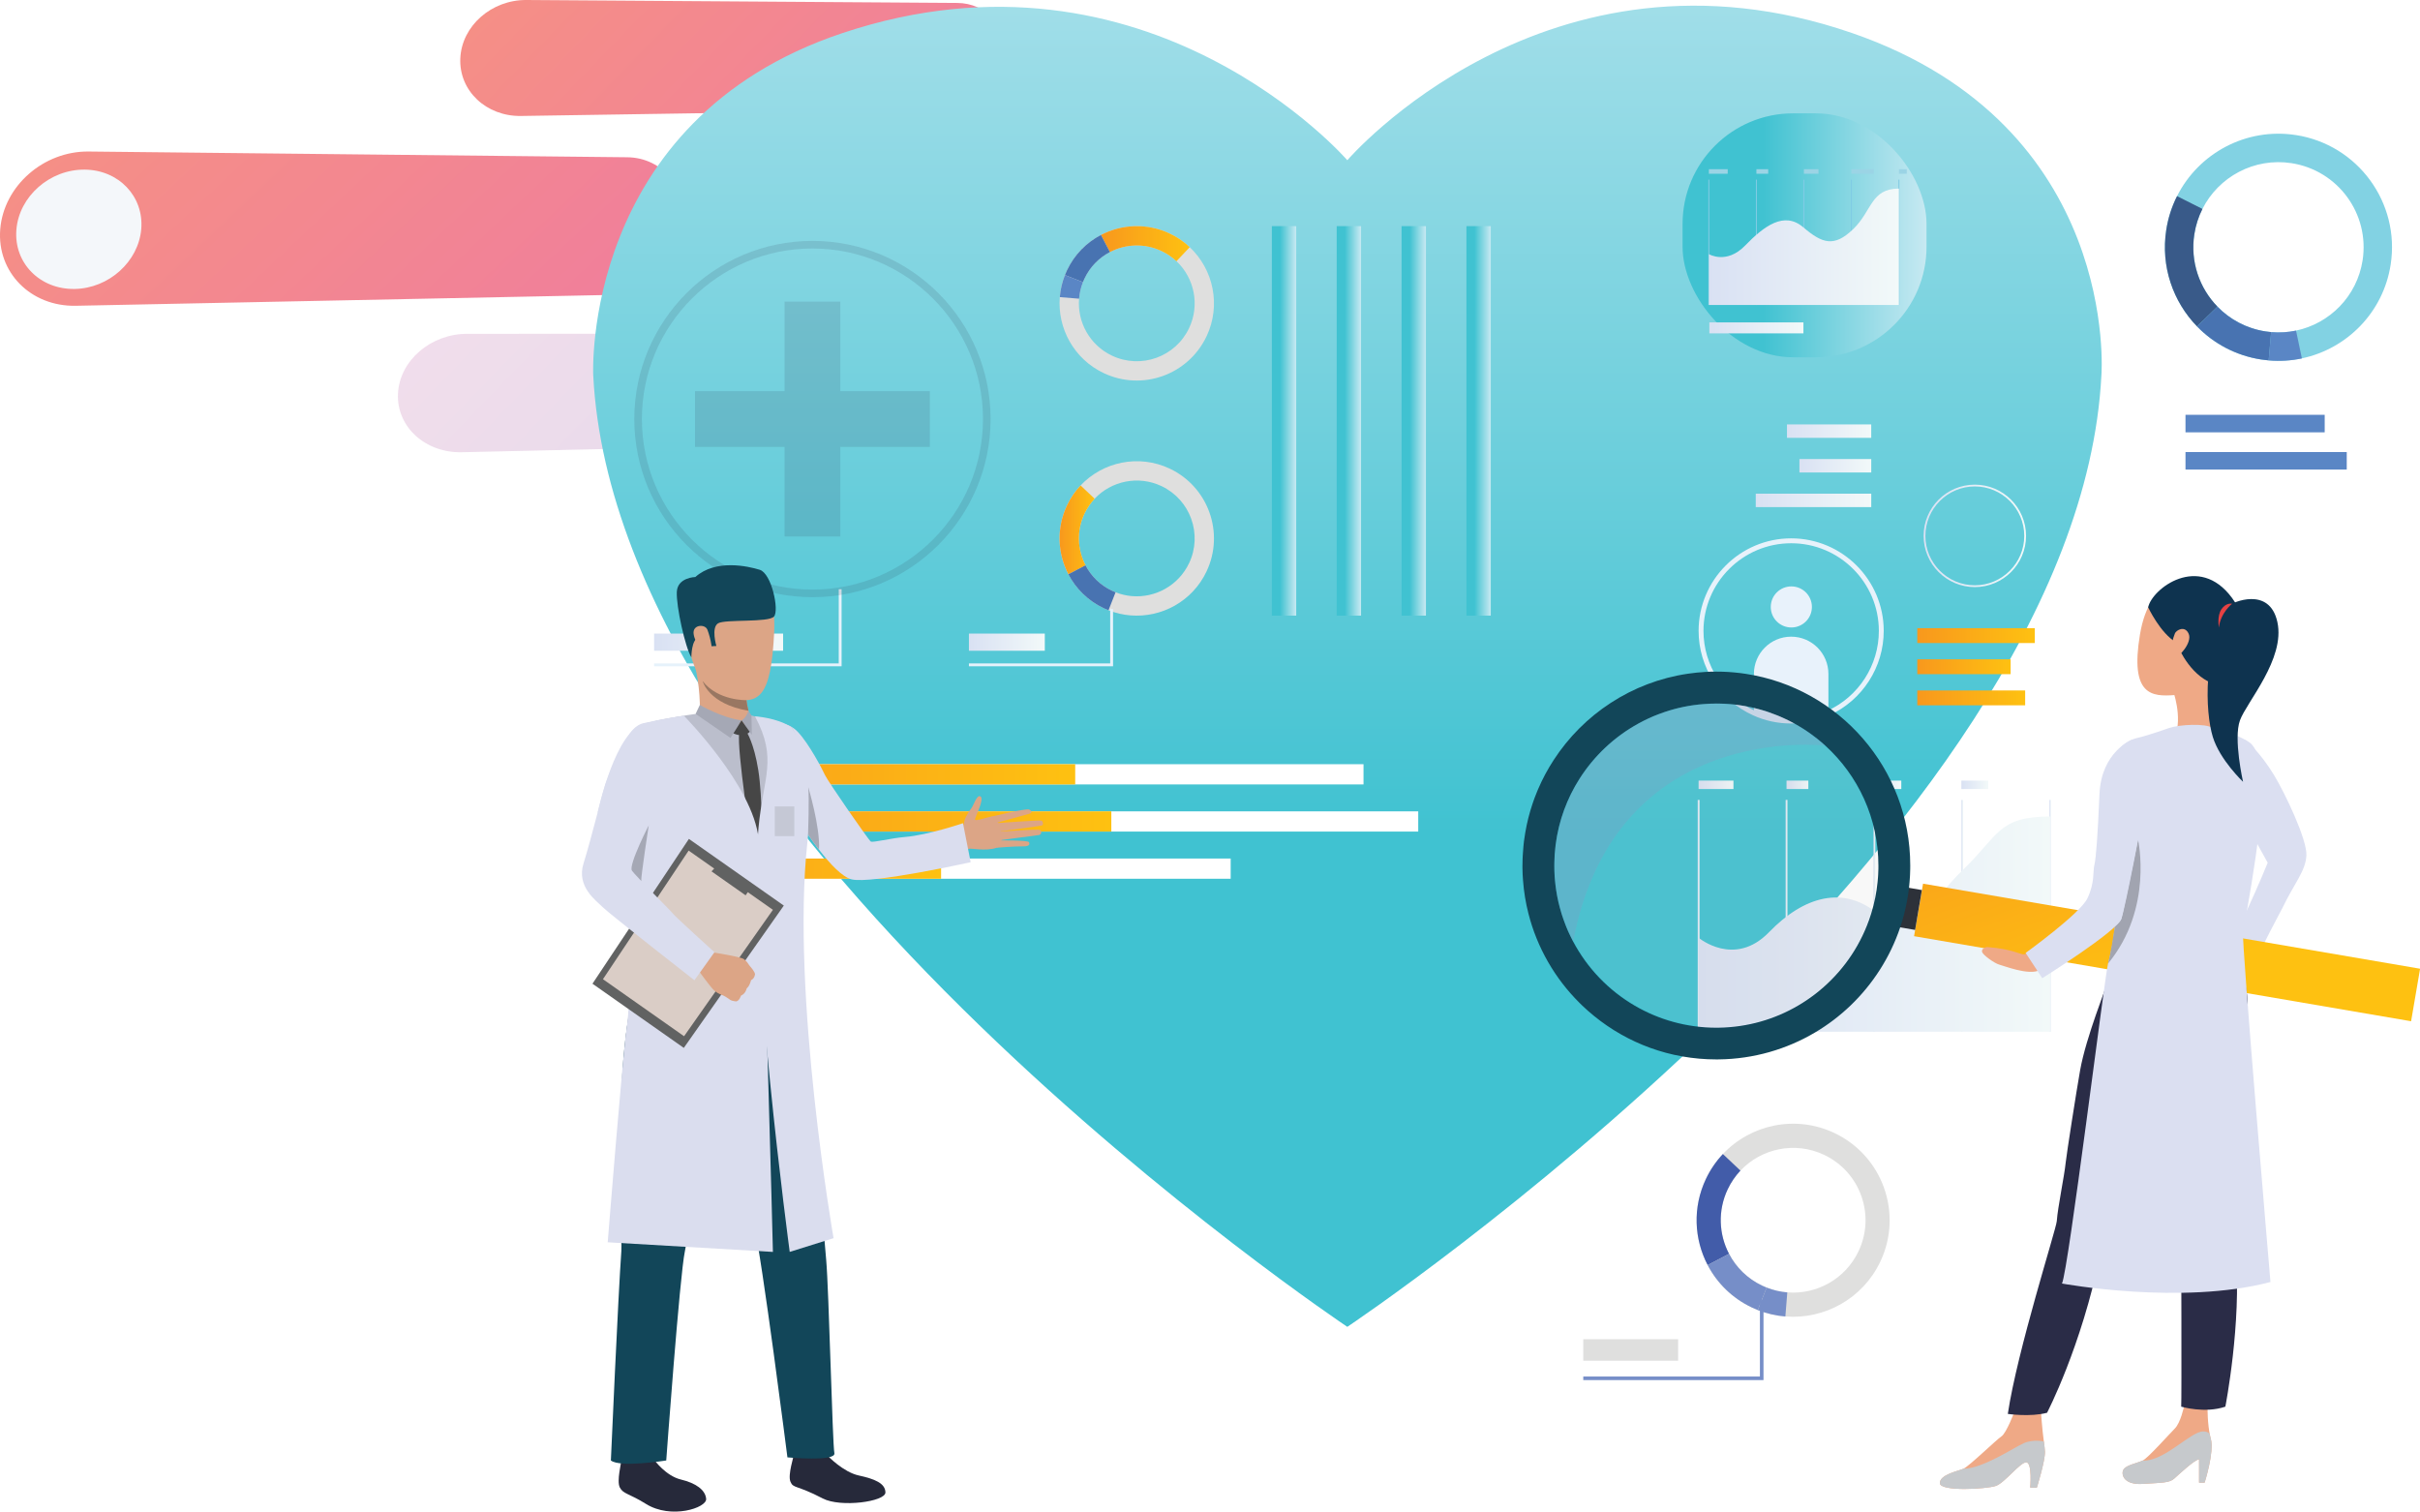 <?xml version="1.0" encoding="UTF-8"?><svg xmlns="http://www.w3.org/2000/svg" xmlns:xlink="http://www.w3.org/1999/xlink" viewBox="0 0 987.46 616.8"><defs><style>.cls-1{fill:#b9b9b9;opacity:.1;}.cls-2{fill:url(#linear-gradient);}.cls-2,.cls-3{opacity:.3;}.cls-4{filter:url(#luminosity-noclip-4);}.cls-5{mask:url(#mask);}.cls-6{filter:url(#luminosity-noclip-2);}.cls-7{fill:#e6f2fb;}.cls-8{fill:#e64243;}.cls-9{fill:#e8f2fb;}.cls-10{fill:#fff;}.cls-11{fill:#efa986;}.cls-12{fill:#80cbe4;}.cls-13{fill:#997762;}.cls-14{fill:#9bd4e5;}.cls-15{fill:#a1a4b0;}.cls-16{fill:#a5a8b5;}.cls-17{fill:#bbbecc;}.cls-18{fill:#dacdc6;}.cls-19{fill:#c6c9cc;}.cls-20{fill:#dca586;}.cls-21{fill:#dbdff1;}.cls-22{fill:#daddee;}.cls-23{fill:#c5c8d5;}.cls-24{fill:#dfdfde;}.cls-25{fill:#124659;}.cls-26{fill:#0e334f;}.cls-27{fill:#425ca9;}.cls-28{fill:#191b2b;}.cls-29{fill:#464646;}.cls-30{fill:#2d3139;}.cls-31,.cls-32{fill:#2a2c47;}.cls-33{fill:#4873b1;}.cls-34{fill:#486c89;}.cls-35{fill:#5a86c5;}.cls-36{fill:#26293a;}.cls-37{fill:#395a89;}.cls-38{fill:#82d2e3;}.cls-39{fill:#616262;}.cls-40{fill:#768ec8;}.cls-41{fill:url(#linear-gradient-5);}.cls-41,.cls-42{mix-blend-mode:multiply;}.cls-43{fill:#f4f7fa;mix-blend-mode:soft-light;}.cls-32,.cls-44{opacity:.13;}.cls-45{fill:url(#linear-gradient-8);}.cls-46{fill:url(#linear-gradient-9);}.cls-47{fill:url(#linear-gradient-3);}.cls-48{fill:url(#linear-gradient-4);}.cls-49{fill:url(#linear-gradient-2);}.cls-50{fill:url(#linear-gradient-6);}.cls-51{fill:url(#linear-gradient-7);}.cls-52{fill:url(#linear-gradient-40);}.cls-53{fill:url(#linear-gradient-14);}.cls-54{fill:url(#linear-gradient-18);}.cls-55{fill:url(#linear-gradient-22);}.cls-56{fill:url(#linear-gradient-20);}.cls-57{fill:url(#linear-gradient-21);}.cls-58{fill:url(#linear-gradient-23);}.cls-59{fill:url(#linear-gradient-15);}.cls-60{fill:url(#linear-gradient-19);}.cls-61{fill:url(#linear-gradient-16);}.cls-62{fill:url(#linear-gradient-17);}.cls-63{fill:url(#linear-gradient-13);}.cls-64{fill:url(#linear-gradient-12);}.cls-65{fill:url(#linear-gradient-10);}.cls-66{fill:url(#linear-gradient-11);}.cls-67{fill:url(#linear-gradient-24);}.cls-68{fill:url(#linear-gradient-26);}.cls-69{fill:url(#linear-gradient-38);}.cls-70{fill:url(#linear-gradient-35);}.cls-71{fill:url(#linear-gradient-37);}.cls-72{fill:url(#linear-gradient-34);}.cls-73{fill:url(#linear-gradient-39);}.cls-74{fill:url(#linear-gradient-36);}.cls-75{fill:url(#linear-gradient-25);}.cls-76{fill:url(#linear-gradient-28);}.cls-77{fill:url(#linear-gradient-29);}.cls-78{fill:url(#linear-gradient-33);}.cls-79{fill:url(#linear-gradient-30);}.cls-80{fill:url(#linear-gradient-32);}.cls-81{fill:url(#linear-gradient-31);}.cls-82{isolation:isolate;}.cls-42{fill:url(#linear-gradient-27);}.cls-83{mask:url(#mask-3);}.cls-84{mask:url(#mask-2);}.cls-85{mask:url(#mask-1);}.cls-3{fill:#869ac2;}</style><linearGradient id="linear-gradient" x1="-.1" y1="161.03" x2="237.51" y2="370.95" gradientTransform="translate(221.99 -63.7) rotate(2.54)" gradientUnits="userSpaceOnUse"><stop offset="0" stop-color="#d191c0"/><stop offset="1" stop-color="#8172b4"/></linearGradient><linearGradient id="linear-gradient-2" x1="16.4" y1="26.42" x2="245.17" y2="228.52" gradientTransform="translate(221.99 -63.7) rotate(2.54)" gradientUnits="userSpaceOnUse"><stop offset="0" stop-color="#f58f86"/><stop offset="1" stop-color="#ed72ac"/></linearGradient><linearGradient id="linear-gradient-3" x1="-287.54" y1="138.57" x2="-10.66" y2="383.18" gradientTransform="translate(366.76 -95.16) rotate(5.17)" xlink:href="#linear-gradient-2"/><linearGradient id="linear-gradient-4" x1="549.8" y1="572.67" x2="549.8" y2="-132.65" gradientUnits="userSpaceOnUse"><stop offset=".33" stop-color="#40c2d1"/><stop offset="1" stop-color="#c7e9f2"/></linearGradient><filter id="luminosity-noclip-2" x="680.99" y="155.71" width="168.62" height="286.17" color-interpolation-filters="sRGB" filterUnits="userSpaceOnUse"><feFlood flood-color="#fff" result="bg"/><feBlend in="SourceGraphic" in2="bg"/></filter><filter id="luminosity-noclip-3" x="11401.1" y="-8347.38" width="-32766" height="32766" color-interpolation-filters="sRGB" filterUnits="userSpaceOnUse"><feFlood flood-color="#fff" result="bg"/><feBlend in="SourceGraphic" in2="bg"/></filter><mask id="mask-1" x="11401.1" y="-8347.38" width="-32766" height="32766" maskUnits="userSpaceOnUse"/><linearGradient id="linear-gradient-5" x1="765.3" y1="434.47" x2="765.3" y2="202.2" gradientUnits="userSpaceOnUse"><stop offset="0" stop-color="#000"/><stop offset=".2" stop-color="#fff"/><stop offset="1" stop-color="#fff"/></linearGradient><mask id="mask" x="680.99" y="155.71" width="168.62" height="286.17" maskUnits="userSpaceOnUse"><g class="cls-6"><g class="cls-85"><path class="cls-41" d="M747,155.71h36.6c36.43,0,66.01,29.58,66.01,66.01v154.14c0,36.43-29.58,66.01-66.01,66.01h-36.6c-36.43,0-66.01-29.58-66.01-66.01V221.72c0-36.43,29.58-66.01,66.01-66.01Z"/></g></g></mask><linearGradient id="linear-gradient-6" x1="765.3" y1="434.47" x2="765.3" y2="202.2" xlink:href="#linear-gradient-4"/><linearGradient id="linear-gradient-7" x1="686.56" y1="96.02" x2="786.1" y2="96.02" xlink:href="#linear-gradient-4"/><linearGradient id="linear-gradient-8" x1="697.29" y1="100.7" x2="774.84" y2="100.7" gradientUnits="userSpaceOnUse"><stop offset="0" stop-color="#d9e1f3"/><stop offset="1" stop-color="#f2f9f9"/></linearGradient><linearGradient id="linear-gradient-9" x1="697.49" y1="133.79" x2="735.87" y2="133.79" xlink:href="#linear-gradient-8"/><linearGradient id="linear-gradient-10" x1="692.73" y1="373.7" x2="693.47" y2="373.7" xlink:href="#linear-gradient-8"/><linearGradient id="linear-gradient-11" x1="728.6" y1="373.7" x2="729.33" y2="373.7" xlink:href="#linear-gradient-8"/><linearGradient id="linear-gradient-12" x1="764.46" y1="373.7" x2="765.2" y2="373.7" xlink:href="#linear-gradient-8"/><linearGradient id="linear-gradient-13" x1="800.32" y1="373.7" x2="801.06" y2="373.7" xlink:href="#linear-gradient-8"/><linearGradient id="linear-gradient-14" x1="836.19" y1="373.7" x2="836.92" y2="373.7" xlink:href="#linear-gradient-8"/><linearGradient id="linear-gradient-15" x1="693.1" y1="377.08" x2="836.55" y2="377.08" xlink:href="#linear-gradient-8"/><linearGradient id="linear-gradient-16" x1="693.1" y1="320.24" x2="707.32" y2="320.24" xlink:href="#linear-gradient-8"/><linearGradient id="linear-gradient-17" x1="728.97" y1="320.24" x2="737.88" y2="320.24" xlink:href="#linear-gradient-8"/><linearGradient id="linear-gradient-18" x1="764.83" y1="320.24" x2="775.81" y2="320.24" xlink:href="#linear-gradient-8"/><linearGradient id="linear-gradient-19" x1="800.32" y1="320.24" x2="811.3" y2="320.24" xlink:href="#linear-gradient-8"/><linearGradient id="linear-gradient-20" x1="782.33" y1="259.35" x2="830.28" y2="259.35" gradientUnits="userSpaceOnUse"><stop offset="0" stop-color="#f8981d"/><stop offset="1" stop-color="#fec111"/></linearGradient><linearGradient id="linear-gradient-21" y1="284.78" x2="826.35" y2="284.78" xlink:href="#linear-gradient-20"/><linearGradient id="linear-gradient-22" y1="272.06" x2="820.42" y2="272.06" xlink:href="#linear-gradient-20"/><linearGradient id="linear-gradient-23" x1="784.92" y1="218.66" x2="826.71" y2="218.66" xlink:href="#linear-gradient-8"/><linearGradient id="linear-gradient-24" x1="729.16" y1="175.92" x2="763.55" y2="175.92" xlink:href="#linear-gradient-8"/><linearGradient id="linear-gradient-25" x1="734.24" y1="190.05" x2="763.55" y2="190.05" xlink:href="#linear-gradient-8"/><linearGradient id="linear-gradient-26" x1="716.42" y1="204.18" x2="763.55" y2="204.18" xlink:href="#linear-gradient-8"/><filter id="luminosity-noclip-4" x="225.86" y="68.51" width="426.92" height="341.37" color-interpolation-filters="sRGB" filterUnits="userSpaceOnUse"><feFlood flood-color="#fff" result="bg"/><feBlend in="SourceGraphic" in2="bg"/></filter><filter id="luminosity-noclip-5" x="11401.1" y="-8347.38" width="-32766" height="32766" color-interpolation-filters="sRGB" filterUnits="userSpaceOnUse"><feFlood flood-color="#fff" result="bg"/><feBlend in="SourceGraphic" in2="bg"/></filter><mask id="mask-3" x="11401.1" y="-8347.38" width="-32766" height="32766" maskUnits="userSpaceOnUse"/><linearGradient id="linear-gradient-27" x1="439.32" y1="419.9" x2="439.32" y2="-58.04" xlink:href="#linear-gradient-5"/><mask id="mask-2" x="225.86" y="68.51" width="426.92" height="341.37" maskUnits="userSpaceOnUse"><g class="cls-4"><g class="cls-83"><path class="cls-42" d="M324.67,68.51h229.3c54.54,0,98.81,44.28,98.81,98.81v143.75c0,54.54-44.28,98.81-98.81,98.81h-229.3c-54.54,0-98.81-44.28-98.81-98.81V167.33c0-54.54,44.28-98.81,98.81-98.81Z"/></g></g></mask><linearGradient id="linear-gradient-28" x1="439.32" y1="419.9" x2="439.32" y2="-58.04" xlink:href="#linear-gradient-8"/><linearGradient id="linear-gradient-29" x1="432.34" y1="216.21" x2="446.65" y2="216.21" xlink:href="#linear-gradient-20"/><linearGradient id="linear-gradient-30" x1="449.23" y1="99.43" x2="485.46" y2="99.43" xlink:href="#linear-gradient-20"/><linearGradient id="linear-gradient-31" x1="518.97" y1="171.74" x2="528.9" y2="171.74" xlink:href="#linear-gradient-4"/><linearGradient id="linear-gradient-32" x1="545.43" y1="171.74" x2="555.37" y2="171.74" xlink:href="#linear-gradient-4"/><linearGradient id="linear-gradient-33" x1="571.9" y1="171.74" x2="581.83" y2="171.74" xlink:href="#linear-gradient-4"/><linearGradient id="linear-gradient-34" x1="598.36" y1="171.74" x2="608.3" y2="171.74" xlink:href="#linear-gradient-4"/><linearGradient id="linear-gradient-35" x1="266.9" y1="262.04" x2="319.54" y2="262.04" xlink:href="#linear-gradient-8"/><linearGradient id="linear-gradient-36" x1="395.36" y1="262.04" x2="426.32" y2="262.04" xlink:href="#linear-gradient-8"/><linearGradient id="linear-gradient-37" x1="255.62" y1="315.95" x2="438.73" y2="315.95" xlink:href="#linear-gradient-20"/><linearGradient id="linear-gradient-38" x1="255.62" y1="335.2" x2="453.47" y2="335.2" xlink:href="#linear-gradient-20"/><linearGradient id="linear-gradient-39" x1="255.62" y1="354.44" x2="384" y2="354.44" xlink:href="#linear-gradient-20"/><linearGradient id="linear-gradient-40" x1="848.1" y1="289.68" x2="888.21" y2="399.6" gradientTransform="translate(-52.9 154.75) rotate(-9.71)" xlink:href="#linear-gradient-20"/></defs><g class="cls-82"><g id="Layer_1"><g><path class="cls-2" d="M374.92,136.16l-184.27,.05c-14.93,0-27.66,10.97-28.26,24.48h0c-.6,13.51,11.17,24.18,26.09,23.84l184.32-4.14c12.35-.28,22.72-10.29,23.3-22.36h0c.58-12.08-8.84-21.88-21.18-21.87Z"/><path class="cls-49" d="M390.6,1.2L214.79,0c-14.21-.1-26.36,10.55-26.96,23.78h0c-.61,13.22,10.56,23.76,24.77,23.54l175.87-2.71c11.81-.18,21.76-9.93,22.34-21.79h0c.59-11.86-8.4-21.54-20.21-21.62Z"/><g><path class="cls-47" d="M255.98,64.17l-219.84-2.34C17.83,61.63,1.55,75.81,.1,93.48H.1c-1.45,17.66,12.49,31.66,30.84,31.29l220.19-4.47c14.35-.29,26.89-12.9,28.22-28.18h0c1.33-15.28-9.04-27.8-23.36-27.95Z"/><path class="cls-43" d="M57.64,93.44c-1.1,13.28-13.19,24.23-27.17,24.47-14.17,.24-24.9-10.6-23.78-24.21,1.12-13.62,13.65-24.59,27.81-24.49,13.96,.1,24.24,10.95,23.14,24.24Z"/></g></g><g><path class="cls-38" d="M936.79,55.11c-20.36-3.15-39.67,7.47-48.46,24.92-2.13,4.23-3.64,8.85-4.41,13.78-2.31,14.94,2.79,29.31,12.56,39.38,6.77,6.98,15.79,11.89,26.14,13.49,1.03,.16,2.06,.28,3.08,.37,4.64,.41,9.2,.11,13.56-.82,18.31-3.86,33.2-18.68,36.23-38.26,3.91-25.29-13.42-48.96-38.71-52.87Zm27.25,51.1c-2.27,14.69-13.43,25.79-27.16,28.69-3.27,.69-6.69,.91-10.17,.61-.77-.07-1.54-.16-2.31-.28-7.76-1.2-14.52-4.88-19.6-10.11-7.33-7.55-11.15-18.33-9.42-29.52,.57-3.7,1.71-7.17,3.3-10.33,6.59-13.09,21.07-21.05,36.34-18.69,18.96,2.93,31.95,20.68,29.02,39.64Z"/><path class="cls-37" d="M904.8,125.11l-8.32,8.08c-9.77-10.07-14.87-24.44-12.56-39.38,.76-4.93,2.28-9.56,4.41-13.78l10.35,5.22c-1.59,3.17-2.73,6.64-3.3,10.33-1.73,11.2,2.09,21.97,9.42,29.52Z"/><path class="cls-33" d="M926.71,135.51l-1,11.55c-1.02-.09-2.05-.21-3.08-.37-10.35-1.6-19.37-6.51-26.14-13.49l8.32-8.08c5.08,5.23,11.84,8.91,19.6,10.11,.77,.12,1.54,.21,2.31,.28Z"/><path class="cls-35" d="M939.27,146.25c-4.37,.92-8.92,1.22-13.56,.82l1-11.55c3.48,.31,6.9,.08,10.17-.61l2.39,11.35Z"/></g><rect class="cls-35" x="891.77" y="169.26" width="56.8" height="7.15"/><rect class="cls-35" x="891.77" y="184.45" width="65.8" height="7.15"/><g><path class="cls-48" d="M755.78,13.5c-124.56-43.01-206.02,51.88-206.02,51.88,0,0-81.03-93.61-206.02-51.88-106.67,35.61-101.68,139.59-101.68,139.59,9.62,189.32,307.7,388.32,307.7,388.32,0,0,298.08-199,307.7-388.32,0,0,7.95-101.74-101.68-139.59Z"/><g class="cls-5"><path class="cls-50" d="M747,155.71h36.6c36.43,0,66.01,29.58,66.01,66.01v154.14c0,36.43-29.58,66.01-66.01,66.01h-36.6c-36.43,0-66.01-29.58-66.01-66.01V221.72c0-36.43,29.58-66.01,66.01-66.01Z"/></g><rect class="cls-51" x="686.56" y="46.25" width="99.54" height="99.54" rx="45.11" ry="45.11"/><g><rect class="cls-12" x="697.09" y="73.3" width=".4" height="51.14"/><rect class="cls-12" x="716.48" y="73.3" width=".4" height="51.14"/><rect class="cls-12" x="735.87" y="73.3" width=".4" height="51.14"/><rect class="cls-12" x="755.25" y="73.3" width=".4" height="51.14"/><rect class="cls-12" x="774.64" y="73.3" width=".4" height="51.14"/></g><path class="cls-45" d="M697.29,103.7s7.19,4.35,14.82-3.53c7.64-7.88,15.87-14.1,23.66-7.46,7.79,6.64,12.58,8.29,20.36,.83,7.79-7.46,7.19-16.59,18.71-16.59v47.49h-77.55v-20.74Z"/><rect class="cls-14" x="697.29" y="69.04" width="7.69" height="1.86"/><rect class="cls-14" x="716.68" y="69.04" width="4.82" height="1.86"/><rect class="cls-14" x="736.07" y="69.04" width="5.94" height="1.86"/><rect class="cls-14" x="755.45" y="69.04" width="9.15" height="1.86"/><rect class="cls-14" x="774.84" y="69.04" width="3.19" height="1.86"/><rect class="cls-46" x="697.49" y="131.55" width="38.38" height="4.48"/><g><rect class="cls-65" x="692.73" y="326.4" width=".74" height="94.6"/><rect class="cls-66" x="728.6" y="326.4" width=".74" height="94.6"/><rect class="cls-64" x="764.46" y="326.4" width=".74" height="94.6"/><rect class="cls-63" x="800.32" y="326.4" width=".74" height="94.6"/><rect class="cls-53" x="836.19" y="326.4" width=".74" height="94.6"/></g><path class="cls-59" d="M693.1,382.64s14.61,12.31,28.74-2.27c14.12-14.58,30.41-19.45,44.82-7.17,14.4,12.27,20-4.57,34.41-18.38,14.4-13.81,14.17-21.66,35.49-21.66v87.83h-143.45v-38.36Z"/><rect class="cls-61" x="693.1" y="318.52" width="14.22" height="3.44"/><rect class="cls-62" x="728.97" y="318.52" width="8.91" height="3.44"/><rect class="cls-54" x="764.83" y="318.52" width="10.98" height="3.44"/><rect class="cls-60" x="800.32" y="318.52" width="10.98" height="3.44"/><rect class="cls-56" x="782.33" y="256.32" width="47.96" height="6.07"/><rect class="cls-57" x="782.33" y="281.74" width="44.02" height="6.06"/><rect class="cls-55" x="782.33" y="269.03" width="38.09" height="6.06"/><path class="cls-9" d="M739.33,247.66c0,4.63-3.75,8.38-8.39,8.38s-8.39-3.75-8.39-8.38,3.75-8.38,8.39-8.38,8.39,3.75,8.39,8.38Z"/><path class="cls-9" d="M746.07,274.99v15.95c-4.63,2.11-9.78,3.28-15.2,3.28s-10.57-1.17-15.2-3.28v-15.95c0-8.39,6.8-15.2,15.2-15.2s15.2,6.81,15.2,15.2Z"/><path class="cls-9" d="M730.87,295.22c-5.45,0-10.7-1.13-15.61-3.37-13.46-6.12-22.16-19.62-22.16-34.41,0-20.83,16.94-37.77,37.77-37.77s37.77,16.95,37.77,37.77c0,14.78-8.7,28.29-22.16,34.41-4.91,2.23-10.16,3.37-15.61,3.37Zm0-73.55c-19.73,0-35.78,16.05-35.78,35.78,0,14,8.24,26.8,20.99,32.59,4.65,2.11,9.63,3.19,14.79,3.19s10.13-1.07,14.79-3.19c12.75-5.8,20.99-18.59,20.99-32.59,0-19.73-16.05-35.78-35.78-35.78Z"/><path class="cls-58" d="M805.81,239.56c-11.52,0-20.9-9.37-20.9-20.9s9.37-20.9,20.9-20.9,20.9,9.37,20.9,20.9-9.37,20.9-20.9,20.9Zm0-41.07c-11.12,0-20.17,9.05-20.17,20.17s9.05,20.17,20.17,20.17,20.17-9.05,20.17-20.17-9.05-20.17-20.17-20.17Z"/><rect class="cls-67" x="729.16" y="173.18" width="34.38" height="5.48"/><rect class="cls-75" x="734.24" y="187.31" width="29.31" height="5.48"/><rect class="cls-68" x="716.42" y="201.44" width="47.13" height="5.48"/><g class="cls-84"><path class="cls-76" d="M324.67,68.51h229.3c54.54,0,98.81,44.28,98.81,98.81v143.75c0,54.54-44.28,98.81-98.81,98.81h-229.3c-54.54,0-98.81-44.28-98.81-98.81V167.33c0-54.54,44.28-98.81,98.81-98.81Z"/></g><g><path class="cls-24" d="M477.32,191.23c-12.66-5.99-27.3-2.81-36.41,6.87-2.21,2.34-4.09,5.06-5.54,8.13-4.39,9.29-3.85,19.64,.57,28.1,3.07,5.86,7.99,10.8,14.43,13.85,.64,.3,1.29,.58,1.94,.84,2.95,1.16,5.98,1.85,9,2.09,12.68,1.02,25.25-5.75,31.01-17.93,7.44-15.73,.72-34.51-15-41.95Zm7.87,38.57c-4.32,9.13-13.74,14.21-23.25,13.45-2.26-.18-4.54-.7-6.74-1.57-.49-.19-.97-.4-1.45-.63-4.83-2.28-8.52-5.99-10.82-10.38-3.32-6.34-3.72-14.1-.43-21.06,1.09-2.3,2.5-4.34,4.15-6.1,6.83-7.25,17.81-9.64,27.3-5.15,11.79,5.58,16.83,19.66,11.25,31.45Z"/><path class="cls-77" d="M442.93,230.66l-6.98,3.66c-4.42-8.45-4.96-18.81-.57-28.1,1.45-3.07,3.33-5.79,5.54-8.13l5.74,5.41c-1.65,1.76-3.06,3.8-4.15,6.1-3.3,6.96-2.89,14.73,.43,21.06Z"/><path class="cls-33" d="M455.2,241.68l-2.89,7.34c-.65-.26-1.3-.54-1.94-.84-6.44-3.05-11.37-7.99-14.43-13.85l6.98-3.66c2.3,4.39,5.99,8.1,10.82,10.38,.48,.23,.97,.44,1.45,.63Z"/></g><g><path class="cls-24" d="M492.32,137.25c5.99-12.66,2.81-27.3-6.87-36.41-2.34-2.21-5.06-4.09-8.13-5.54-9.29-4.39-19.64-3.85-28.1,.57-5.86,3.07-10.81,7.99-13.85,14.43-.3,.64-.58,1.29-.84,1.94-1.16,2.95-1.85,5.97-2.09,9-1.02,12.68,5.75,25.25,17.93,31.01,15.72,7.44,34.5,.72,41.94-15Zm-38.57,7.88c-9.13-4.32-14.21-13.74-13.45-23.25,.18-2.27,.7-4.54,1.57-6.75,.19-.49,.4-.97,.63-1.45,2.28-4.83,5.99-8.52,10.38-10.82,6.34-3.32,14.1-3.73,21.07-.43,2.3,1.09,4.34,2.5,6.1,4.15,7.25,6.83,9.64,17.8,5.15,27.3-5.58,11.79-19.66,16.83-31.45,11.25Z"/><path class="cls-79" d="M452.89,102.86l-3.66-6.98c8.45-4.42,18.81-4.97,28.1-.57,3.07,1.45,5.79,3.33,8.13,5.54l-5.41,5.74c-1.76-1.65-3.8-3.06-6.1-4.15-6.96-3.3-14.73-2.89-21.07,.43Z"/><path class="cls-33" d="M441.88,115.13l-7.34-2.89c.26-.65,.54-1.3,.84-1.94,3.04-6.44,7.99-11.36,13.85-14.43l3.66,6.98c-4.39,2.3-8.1,5.99-10.38,10.82-.23,.48-.44,.97-.63,1.45Z"/><path class="cls-35" d="M432.45,121.24c.24-3.02,.93-6.05,2.09-9l7.34,2.89c-.87,2.21-1.39,4.48-1.57,6.75l-7.86-.64Z"/></g><g><rect class="cls-81" x="518.97" y="92.27" width="9.94" height="158.94"/><rect class="cls-80" x="545.43" y="92.27" width="9.94" height="158.94"/><rect class="cls-78" x="571.9" y="92.27" width="9.94" height="158.94"/><rect class="cls-72" x="598.36" y="92.27" width="9.94" height="158.94"/></g><polygon class="cls-7" points="454.17 271.87 395.36 271.87 395.36 270.7 453 270.7 453 248.48 454.17 248.48 454.17 271.87"/><polygon class="cls-7" points="343.41 271.87 266.9 271.87 266.9 270.7 342.24 270.7 342.24 240.42 343.41 240.42 343.41 271.87"/><rect class="cls-70" x="266.9" y="258.53" width="52.64" height="7.01"/><rect class="cls-74" x="395.36" y="258.53" width="30.96" height="7.01"/><rect class="cls-10" x="255.62" y="311.83" width="300.75" height="8.25"/><rect class="cls-10" x="255.62" y="331.07" width="323.08" height="8.25"/><rect class="cls-10" x="255.62" y="350.32" width="246.55" height="8.25"/><rect class="cls-71" x="255.62" y="311.83" width="183.11" height="8.25"/><rect class="cls-69" x="255.62" y="331.07" width="197.85" height="8.25"/><rect class="cls-73" x="255.62" y="350.32" width="128.38" height="8.25"/><polygon class="cls-32" points="379.42 159.61 342.88 159.61 342.88 123.08 320.13 123.08 320.13 159.61 283.6 159.61 283.6 182.37 320.13 182.37 320.13 218.9 342.88 218.9 342.88 182.37 379.42 182.37 379.42 159.61"/><g class="cls-44"><path class="cls-31" d="M331.51,243.68c-40.08,0-72.69-32.61-72.69-72.69s32.61-72.69,72.69-72.69,72.69,32.61,72.69,72.69-32.61,72.69-72.69,72.69Zm0-142.28c-38.37,0-69.59,31.22-69.59,69.59s31.22,69.59,69.59,69.59,69.59-31.22,69.59-69.59-31.22-69.59-69.59-69.59Z"/></g><g><path class="cls-20" d="M388.28,339.99s4.69-1.47,5.07-4.25c.32-2.36,2.44-5.18,3.09-6.06,.87-1.16,2.22-5.74,3.69-4.65,1.48,1.09-1.85,7.64-2.28,9.16-.42,1.51,5.99-1.37,7.58-.97,1.59,.4,5.76,11.29,1.13,12.76-4.63,1.47-10.55-.02-11.31,.4-.76,.42-3.33,1.2-3.33,1.2l-3.65-7.59Z"/><path class="cls-20" d="M404.28,333.3s14.48-3.55,15.64-2.98c1.16,.57,1.31,1.37-.03,1.76-1.34,.39-13.89,3.84-13.89,3.84,0,0,17.84-1.33,18.9-1.07,.62,.15,.99,1.67,.3,1.95-.7,.27-18.31,2.6-18.31,2.6,0,0,16.66-1.21,17.48-.73,.72,.42,.71,1.9-.52,2.08-1.23,.17-16.63,2.17-16.63,2.17,0,0,12.18-.12,12.63,.7,.28,.5,.66,1.8-2.48,1.73-3.14-.07-10.58,.55-10.58,.55l-2.5-12.6Z"/><path class="cls-22" d="M396.06,351.82s-40.5,8.98-48.56,7c-3.73-.92-8.63-6.06-13.3-12.11-1.54-1.99-3.04-4.08-4.48-6.15,0,0,0,0,0,0-5.72-8.26-10.2-16.18-10.2-16.18,0,0-16.91-19.82-3.34-28.65,0,0,4.93-1.84,9.45,3,4.53,4.85,9.84,14.99,11.02,17.57,1.19,2.58,17.8,26.54,18.66,27.08,.86,.54,8.12-1.37,13.94-1.85,9.49-.79,23.69-5.63,23.69-5.63l3.13,15.92Z"/><path class="cls-36" d="M337.82,594.11s6.26,6.58,12.62,7.96c6.36,1.38,10.81,3.14,10.85,6.91,.05,3.77-18.3,6.26-25.57,2.46-10.86-5.68-11.97-3.97-13.17-6.81-1.21-2.84,1.45-10.43,1.37-11.33-.1-1.11,13.9,.82,13.9,.82Z"/><path class="cls-34" d="M337.11,590.96s.83,3.08,.7,3.15c-.12,.07-14.33,1.66-13.9-.82,.35-2.01,.84-4.19,.84-4.19l12.35,1.86Z"/><path class="cls-36" d="M267.06,595.82s4.61,6.41,10.77,7.89c6.08,1.46,10.01,4.23,10.31,7.9,.3,3.67-14.33,8.47-24.6,2.03-6.75-4.23-9.27-3.99-10.63-6.69-1.36-2.69,.71-10.23,.58-11.1-.17-1.08,13.58-.03,13.58-.03Z"/><path class="cls-34" d="M266.87,592.66s.31,3.1,.19,3.17c-.12,.07-13.66,2.47-13.58,.03,.07-1.94,.86-4.35,.86-4.35l12.53,1.16Z"/><path class="cls-25" d="M322.78,405.91s6.58,47.79,9.26,63.94c3.14,18.89,4.21,34.5,5.08,44.27,1.1,12.3,2.57,75.23,3.34,78.82,.77,3.6-19.16,1.73-19.16,1.73,0,0-10.44-82.04-13.72-95.13-3.06-12.19-11.96-64.86-14.74-61.53-2.79,3.33-11.32,62.99-13.39,72.61-2.07,9.61-7.6,85.32-7.6,85.32,0,0-18.8,3.01-22.59,0,0,0,2.97-67.51,4.28-85.54,.5-6.87-4.35-82.26,7.27-112.66,6.14-16.07,61.97,8.17,61.97,8.17Z"/><path class="cls-17" d="M303.48,291.31s17.41,3.6,19.48,5.43c2.24,1.95,6.2,21.01,6.43,26.33,.23,5.31-2.1,27.5-4.34,35.76-2.24,8.26-1.83,48.95-.41,60.4,0,0-35.05,9.96-69.51,5.47,0,0,5.78-42.81,4.4-54.13-1.77-14.5-6.02-47.92-6.02-47.92,0,0,3.05-23.28,6.12-25.87,3.07-2.6,24.21-5.46,24.21-5.46h19.65Z"/><path class="cls-20" d="M296.28,237.48s20.94-7.75,19.63,20.08c-1.31,27.83-6.22,30.66-19.99,26.77-13.78-3.89-14.93-21.45-16.72-29.9-1.79-8.45,10.24-15.74,17.08-16.95Z"/><path class="cls-20" d="M306.22,295.07s-4.31,2.85-20.65-4.35c0,0,.46-11.2-2.74-21.67-3.2-10.46,21.93,13.95,21.93,13.95-.26,.19-.31,1.23-.16,2.69,.13,1.24,.4,2.77,.81,4.32,.92,3.5,.82,2,.82,5.05Z"/><path class="cls-25" d="M282.11,268.23s-.06-7.43,3.03-8.12c3.09-.68,4.68,3.61,4.68,3.61l2.49-.13s-2.23-7.53,.72-9.26c2.95-1.73,20.58-.21,22.79-2.75,2.21-2.54-.99-17.6-5.81-19.08-4.81-1.48-17.95-4.48-26.29,2.95,0,0-7.26,.14-7.55,6.05-.29,5.91,3.42,22.69,5.93,26.72Z"/><path class="cls-13" d="M305.4,290.02c-16.23-2.73-18.66-11.96-18.69-12.1,6.31,8.14,17.89,7.78,17.89,7.78,.13,1.24,.4,2.77,.81,4.32Z"/><path class="cls-29" d="M304.68,298.73s2.96,4.36,4.74,15.55c1.78,11.19,1.48,30.47,1.48,30.47l-4.11,.5s-6.22-39.32-5.15-46.18l3.04-.35Z"/><path class="cls-20" d="M288.64,256.95c-.93-2.45-6.15-2.14-5.61,1.74,.53,3.89,4.85,9.87,6.59,8.75,1.73-1.12,.3-7.12-.97-10.5Z"/><path class="cls-22" d="M322.96,296.73s10.11,13.07,6.45,47.31c-6.62,61.87,10.72,161.19,10.72,161.19l-17.89,5.6s-17.1-126.97-12.74-173.05c1.98-21,7.87-27.98-1.42-45.48,0,0,8.82,.48,14.88,4.43Z"/><path class="cls-22" d="M279.02,292.02s28.31,28.6,30.53,50.29c2.22,21.68,5.83,168.53,5.83,168.53l-67.41-3.93s6.2-77.52,7.71-87.21c1.51-9.7,4.64-65.38-2.18-91.21-3.67-13.88,.7-31.49,9.07-33.41,8.38-1.92,16.45-3.05,16.45-3.05Z"/><path class="cls-22" d="M269.45,295.72s10.91,3,4.91,23.02c-4.7,15.68-5.33,19.04-5.33,19.04l-25.16-6.28s7.38-34.44,19.42-36.29c0,0,3.83-.55,6.17,.51Z"/><polygon class="cls-39" points="319.83 369.52 279.02 427.59 241.75 401.4 281.1 342.31 319.83 369.52"/><polygon class="cls-18" points="315.38 371.25 279.13 422.83 246.03 399.56 280.99 347.08 315.38 371.25"/><polygon class="cls-39" points="304.24 365.33 306.78 361.71 293.4 352.31 290.33 355.56 304.24 365.33"/><path class="cls-20" d="M300.38,408.62s-1.61-.14-2.28-.54c0,0-1.17-.83-2.04-1.36-.28-.17-.52-.31-.69-.39-.7-.32-2.33-.8-3.79-2.02-1.47-1.22-6.43-8.13-6.43-8.13l2.97-3.74,2.28-3.9s11.56,1.79,13.05,2.77c.14,.1,.29,.2,.41,.3,1.19,.96,1.67,2.16,2.24,2.73,.21,.21,2.12,2.45,1.97,3.32-.21,1.2-.84,1.95-1.61,2.29,0,0-.51,2.34-1.77,3.34,0,0-.4,2.17-2.33,2.97,0,0-.65,2.16-1.98,2.36Z"/><path class="cls-16" d="M285.58,287.63s8.54,5.15,16.99,6.31l-4.5,7.17-14.24-9.81,1.75-3.68Z"/><path class="cls-16" d="M305.4,290.02s-.9,2.95-2.83,3.92l4.22,5.89-.15-7.81-1.24-2Z"/><path class="cls-29" d="M302.57,293.94l3.35,4.66s-2.12,2.68-6.67,.65l3.33-5.31Z"/><path class="cls-16" d="M334.2,346.71h0c-1.54-1.99-3.04-4.08-4.48-6.14,0,0,0,0,0,0,0,0,.54-15.09,.07-19.42,0,0,4.93,16.25,4.41,25.57Z"/><path class="cls-16" d="M264.72,336.71s-3.29,21.4-3.06,22.77c.23,1.37-14.88-4.3,3.06-22.77Z"/><path class="cls-22" d="M270.76,297.07c2.28,.88,3.15,4.94,2.21,16.68-.94,11.74-5.07,17.15-6.61,19.86-1.54,2.72-10.02,19.46-8.5,21.66,1.53,2.2,15.93,16.41,16.76,17.57,.83,1.16,16.91,15.71,16.91,15.71l-8.18,11.44s-34.72-27.12-37.43-29.83c-2.71-2.71-10.81-8.4-7.81-17.85,3.04-9.61,8.52-32.12,9.49-33.88,.97-1.76,8.08-27.21,23.17-21.36Z"/><rect class="cls-23" x="316.15" y="329.05" width="7.95" height="12.13"/></g></g><g><path class="cls-21" d="M914.12,331.82s-14.34-32.48,2.3-29.79c0,0,5.66,4.68,11.47,14.22,4.4,7.22,13.55,26.34,13.22,32.81-.34,6.46-4.94,11.29-9.9,21.67,0,0-10.32,19.27-10.76,21.6l-10.91-5.67s9.25-18.43,15.77-34.63l-11.18-20.2Z"/><rect class="cls-52" x="781.35" y="377.82" width="205.76" height="21.74" transform="translate(78.25 -143.61) rotate(9.71)"/><rect class="cls-30" x="776.04" y="362.51" width="6.83" height="16.5" transform="translate(73.36 -125.68) rotate(9.67)"/><path class="cls-11" d="M831.12,607.02h-2.71s.9-10.22-1.6-10.32c-2.5-.1-8.71,8.31-12.42,9.62-3.71,1.3-22.74,2.4-22.84-1.1-.1-3.5,7.31-4.91,9.61-5.91,2.3-1,13.52-11.92,15.53-13.22,2.01-1.3,5.42-10.36,5.42-10.36l10.62-.47s.6,8.46,1.24,12.94c.24,1.66,.41,3.17,.44,4.2,.1,3.81-3.3,14.63-3.3,14.63Z"/><path class="cls-11" d="M899.57,604.99h-2.26v-9.51c-1.88,.16-8.19,6.13-10.14,7.86-1.95,1.73-4.63,1.65-12.86,2.17-8.23,.52-9-4.4-7.7-6.08,1.3-1.68,5.51-2.41,7.7-3.46,2.19-1.05,10.83-10.79,13.14-13.1,2.3-2.3,3.71-8.91,3.71-8.91l9.62,.84s-.06,6.04,1.03,11.11h0s0,.03,.01,.04c.09,.43,.2,.85,.31,1.27,1.43,5.27-2.55,17.76-2.55,17.76Z"/><path class="cls-31" d="M864.01,389.43s-3.63,8.59-3.96,10.76c-.32,2.17-8.83,22.74-11.29,36.6-1.47,8.3-5.54,34.28-5.87,37.59-.57,5.65-3.23,18.13-3.64,23.91-.23,3.23-16.13,52.78-19.98,78.65,0,0,9.15,1.35,16.01-.46,0,0,13.96-26.74,21.71-64.66,4.67-22.84,8.8-35.02,12.41-44.43,3.62-9.41,24.1-36.05,26.24-39.04,2.14-2.99,15.53-19.54,2.85-37.46-12.68-17.92-34.49-1.46-34.49-1.46Z"/><path class="cls-31" d="M909.8,465.55c-1.16,7.72,.06,17.85,2.48,46.06,2.43,28.21-4.24,62.37-4.24,62.37-8.37,2.87-18.02,0-18.02,0,.22-1.98,0-68.76,0-74.71s-1.71-12.7-2.15-19.53c-.3-4.65-2.47-13.24-4.9-22-.73-2.62-1.48-5.26-2.22-7.82h0c-.41-1.43-.82-2.84-1.21-4.2-3.43-11.9-8.05-57.85-8.05-57.85,0,0,25.58-20.6,38.03-1.21,12.45,19.39,6.06,33.5,5.62,35.92-.44,2.43-4.19,35.26-5.35,42.97Z"/><path class="cls-28" d="M899.19,424.11c-.2,.44-12.94,28.73-16.22,33.63-.73-2.62-1.48-5.26-2.22-7.82h0s18.01-25.19,18.44-25.81Z"/><path class="cls-19" d="M899.57,604.99h-2.26v-9.51c-1.88,.16-8.19,6.13-10.14,7.86-1.95,1.73-4.63,1.65-12.86,2.17-8.23,.52-9-4.4-7.7-6.08,1.3-1.68,5.51-2.41,7.7-3.46,8.8,.47,19.54-11.9,24.7-11.88,2.74,.01,2.71,1.53,2.8,1.82h0s0,.03,.01,.04c.09,.43,.2,.85,.31,1.27,1.43,5.27-2.55,17.76-2.55,17.76Z"/><path class="cls-19" d="M831.12,607.02h-2.71s.9-10.22-1.6-10.32c-2.5-.1-8.71,8.31-12.42,9.62-3.71,1.3-22.74,2.4-22.84-1.1-.1-3.5,7.31-4.91,9.61-5.91,7.85-.02,20.62-8.66,24.58-10.41,3.96-1.75,8.24-.7,8.24-.7,.24,1.66,.41,3.17,.44,4.2,.1,3.81-3.3,14.63-3.3,14.63Z"/><path class="cls-11" d="M886.59,281.55s4.08,10.8,.91,19.14c0,0,14.96-.97,15.53-2.72,.57-1.75-.6-17.92,1.46-22.71,2.06-4.78-17.89,6.28-17.89,6.28Z"/><path class="cls-21" d="M885.15,297.04s-8.84,3.14-12.84,4.02c-4,.87-12.36,4.83-11.68,19.74,.68,14.91,3.17,27.84,4.08,34.24,.91,6.41,.34,22.71-1.13,30.63,0,0,21.2,5.36,46.14,0,0,0-4.42-13.51-4.31-17,.11-3.49,14.74-32.26,15.42-36.8,.68-4.54,3.63-24.58-3.06-29-6.69-4.43-12.13-3.84-14.96-5.82-2.84-1.98-13.52-1.42-17.66,0Z"/><path class="cls-21" d="M926.44,523.11c-36.22,9.61-85.07,.63-85.07,.63,2.63-5.4,17.41-125.39,18.81-130.61h0c.99-3.69,1.71-7.29,2.23-10.75h0c2.94-19.73-.89-34.84-.89-34.84,4.18-34.41,56.24-44.68,60.41-33.77,4.17,10.91-6.06,62.7-6.68,66.72-.62,4.02,11.19,142.62,11.19,142.62Z"/><path class="cls-11" d="M899.63,238.23c-6.02-2.06-22.28-4.26-26.44,20.7-4.17,24.96,4.91,25.39,14.23,24.68,9.32-.71,23.9-17.56,25.02-22.68,1.12-5.12,4.36-16.81-12.8-22.7Z"/><path class="cls-26" d="M876.54,247.82s4.97,10.63,11.48,14.33c0,0,4.08,11.29,12.92,15.86,0,0,23.45-15.54,9.84-34-13.61-18.46-32.71-3.76-34.25,3.82Z"/><path class="cls-11" d="M887.45,258.46c.53-1.3,4.04-3.41,5.62,.15,1.58,3.56-4.09,9.84-5.63,9.5-1.55-.34-1.99-4.72,.02-9.65Z"/><path class="cls-26" d="M910,246.86c.51-.8,16.05-7.99,19.28,7.03,3.23,15.03-12.51,32.5-15.27,40.01-2.76,7.51,1.25,25.12,1.25,25.12,0,0-9.47-8.95-12.34-18.32-3.15-10.29-4.2-36.24,7.08-53.84Z"/><path class="cls-8" d="M910.78,246.35s-4.75,3.76-5.37,9.7c0,0-.89-4.63,1.03-7.46,1.92-2.83,4.34-2.24,4.34-2.24Z"/><path class="cls-15" d="M860.19,393.13c.99-3.69,2.28-11.76,2.79-15.21h0s2.18-1.63,2.63-3.03c.78-2.44,6.8-32.25,6.8-32.25,0,0,6.34,28.01-12.22,50.5Z"/><path class="cls-11" d="M834.13,385.89s-6.48,3-7.99,3.47c-1.51,.47-4.42-2.1-15.15-2.9-.94-.07-2.6,.78-2.21,2.02,.39,1.24,5.06,4.63,7.06,5.15,2,.52,11.42,4.26,16.01,2.42,4.59-1.84,7.72-7.68,7.72-7.68l-5.45-2.48Z"/><path class="cls-21" d="M869.81,301.88s-12.4,4.92-13.14,22.15c-.73,17.24-1.41,26.24-2.08,28.9-.67,2.66,.24,7.27-2.88,13.71-3.03,6.24-25.17,22.19-25.17,22.19l6.78,10.32s30.61-19.19,32.3-24.27c1.68-5.08,8.61-40.46,9.16-46.42,.45-4.81,6.78-26.22-4.97-26.58Z"/><path class="cls-25" d="M766.37,356.78c-.01,.34-.03,.68-.06,1.02h13.01c.02-.34,.04-.68,.05-1.02h-13Zm-145.15-3.6c0,.4,0,.78,.01,1.18,.02,1.65,.09,3.28,.23,4.9,.34,4.62,1.09,9.14,2.21,13.52,3.56,14.01,10.87,26.52,20.79,36.39,.39,.4,.77,.77,1.16,1.14,1.55,1.49,3.18,2.93,4.86,4.28,13.61,11.08,30.96,17.7,49.87,17.7,.32,0,.63,0,.95-.01,14.34-.16,27.78-4.16,39.32-10.99,5.24-3.1,10.08-6.79,14.46-10.98,9.11-8.74,16.15-19.64,20.27-31.89,.62-1.86,1.18-3.74,1.67-5.65,.86-3.41,1.52-6.91,1.93-10.47h0c.08-.77,.16-1.53,.22-2.3,.07-.74,.13-1.47,.16-2.22,.02-.34,.04-.68,.05-1.02,.04-.75,.06-1.48,.07-2.23,.01-.45,.01-.91,.01-1.37,0-39.6-29.1-72.41-67.09-78.2-.74-.12-1.47-.22-2.22-.31-.82-.09-1.63-.19-2.45-.26-.74-.07-1.48-.13-2.22-.18-1.7-.12-3.42-.16-5.14-.16-1.46,0-2.91,.03-4.34,.12-2.46,.13-4.89,.39-7.29,.74-22.93,3.37-42.67,16.6-54.76,35.24-2.42,3.71-4.53,7.65-6.3,11.77-.12,.26-.22,.53-.33,.78-.12,.25-.21,.5-.3,.75-.61,1.46-1.16,2.94-1.66,4.44-1.31,3.87-2.32,7.89-3.01,12.01-.2,1.09-.35,2.18-.5,3.29-.01,.19-.03,.37-.06,.57-.01,.01-.01,.02-.01,.05-.01,.09-.02,.19-.02,.28-.02,.11-.03,.21-.05,.33v.08s-.02,.11-.02,.16c-.01,.08-.02,.16-.02,.24-.02,.2-.05,.4-.06,.6-.12,1.21-.21,2.44-.27,3.66-.01,.16-.02,.34-.02,.5-.01,.27-.02,.54-.04,.8-.03,.9-.05,1.8-.05,2.71Zm17.73,24.62l-.3-.77c-.22-.57-.43-1.14-.64-1.73l-.48-1.4c-.12-.35-.23-.7-.34-1.05-.01-.02-.01-.05-.02-.07-.02-.07-.05-.13-.06-.2-.19-.58-.35-1.18-.51-1.77l-.19-.69c-.18-.63-.33-1.27-.48-1.91-.01-.06-.04-.13-.05-.2-.13-.59-.26-1.19-.37-1.78-.06-.25-.1-.49-.15-.74-.14-.75-.27-1.51-.38-2.26-.21-1.33-.36-2.67-.49-4.03-.05-.45-.08-.92-.12-1.39,0,0,.01,0,0-.01,0-.15-.01-.29-.02-.44-.03-.63-.07-1.26-.09-1.89v-.19c-.01-.14-.01-.29-.01-.44-.01-.55-.02-1.1-.02-1.65,0-.51,0-1.03,.02-1.53,.03-2.05,.17-4.07,.42-6.07,.01-.21,.04-.42,.07-.63,0-.01,0-.02,.01-.03-.01-.01,0-.01,0-.01-.01-.01-.01-.02,0-.03,0-.05,0-.09,.01-.13v-.02s0-.04,.01-.05c1.26-9.86,4.7-19.04,9.82-27.04,5.98-9.35,14.24-17.1,24-22.44,2.58-1.42,5.26-2.67,8.03-3.73,.87-.34,1.77-.66,2.67-.96,5.01-1.69,10.29-2.79,15.77-3.21,1.75-.15,3.51-.22,5.3-.22,.54,0,1.06,0,1.6,.02,.62,.01,1.22,.04,1.84,.06,.44,.02,.89,.06,1.33,.09,.13,0,.24,.01,.36,.02,.74,.05,1.48,.12,2.22,.2,.19,.02,.37,.05,.56,.07,.29,.03,.6,.07,.89,.12,.34,.03,.67,.08,1,.14,.75,.11,1.48,.23,2.22,.36,.07,.01,.14,.02,.2,.04,.57,.1,1.14,.22,1.72,.35,.03,.01,.07,.01,.1,.02,.23,.05,.48,.11,.71,.16,.54,.12,1.06,.24,1.59,.39,.23,.05,.47,.1,.69,.17,.61,.16,1.21,.33,1.82,.51,.58,.16,1.16,.35,1.73,.54,.27,.08,.54,.18,.79,.27,1.14,.39,2.28,.81,3.38,1.26,.3,.12,.61,.24,.91,.37,.47,.2,.92,.4,1.39,.61,.37,.16,.75,.33,1.11,.51,.55,.24,1.09,.51,1.62,.78,.61,.3,1.2,.62,1.79,.95,.68,.36,1.33,.73,1.98,1.12,1.35,.79,2.66,1.63,3.95,2.52,.55,.37,1.09,.76,1.62,1.17,.68,.48,1.33,.98,1.97,1.49,.57,.45,1.14,.92,1.7,1.4,.58,.49,1.14,.98,1.7,1.49,13.28,12.09,21.61,29.53,21.61,48.9,0,.46,0,.91-.01,1.37-.01,.75-.03,1.48-.08,2.23-.01,.34-.03,.68-.06,1.02-.06,.75-.12,1.48-.2,2.22-.21,2.1-.52,4.17-.93,6.21-.44,2.23-1,4.42-1.67,6.56-.52,1.7-1.12,3.38-1.79,5.02-4.43,11.08-11.79,20.67-21.11,27.84-2.22,1.7-4.54,3.27-6.96,4.68-9.52,5.57-20.57,8.82-32.36,8.99-.32,.01-.63,.01-.95,.01-12.15,0-23.54-3.28-33.32-9-10.6-6.19-19.32-15.24-25.09-26.11-.29-.56-.58-1.12-.86-1.68l-.51-1.07c-.21-.42-.4-.84-.6-1.27l-.19-.42c-.16-.37-.33-.75-.48-1.13l-.34-.83Z"/><path class="cls-1" d="M634.45,353.18c0,36.39,29.5,65.89,65.89,65.89s65.89-29.5,65.89-65.89-29.5-65.89-65.89-65.89-65.89,29.5-65.89,65.89Z"/><path class="cls-3" d="M744.84,304.27s-85.81-10.64-102.91,79.93h0c-4.92-9.25-7.71-19.81-7.71-31.02,0-36.52,29.6-66.13,66.13-66.13,17.14,0,32.75,6.52,44.5,17.22Z"/></g><g><path class="cls-24" d="M748.52,462.32c-15.83-7.49-34.13-3.51-45.52,8.59-2.76,2.93-5.11,6.33-6.92,10.17-5.49,11.61-4.81,24.56,.71,35.13,3.83,7.32,9.99,13.51,18.04,17.31,.8,.38,1.61,.73,2.42,1.05,3.68,1.45,7.47,2.31,11.25,2.61,15.85,1.28,31.57-7.19,38.77-22.42,9.3-19.66,.9-43.14-18.76-52.44Zm9.85,48.22c-5.4,11.42-17.18,17.77-29.07,16.81-2.83-.23-5.67-.87-8.43-1.96-.61-.24-1.22-.5-1.82-.79-6.03-2.85-10.65-7.49-13.52-12.98-4.15-7.92-4.66-17.63-.54-26.33,1.36-2.87,3.12-5.43,5.19-7.62,8.54-9.07,22.26-12.05,34.13-6.44,14.74,6.97,21.04,24.58,14.06,39.32Z"/><path class="cls-27" d="M705.52,511.63l-8.73,4.57c-5.53-10.57-6.21-23.51-.71-35.13,1.81-3.83,4.17-7.24,6.92-10.17l7.17,6.76c-2.07,2.2-3.83,4.75-5.19,7.62-4.12,8.71-3.61,18.41,.54,26.33Z"/><path class="cls-40" d="M720.86,525.39l-3.61,9.17c-.81-.32-1.62-.67-2.42-1.05-8.05-3.81-14.21-9.99-18.04-17.31l8.73-4.57c2.87,5.49,7.49,10.13,13.52,12.98,.6,.28,1.21,.55,1.82,.79Z"/><path class="cls-40" d="M728.5,537.18c-3.78-.3-7.57-1.16-11.25-2.61l3.61-9.17c2.76,1.09,5.6,1.73,8.43,1.96l-.79,9.83Z"/></g><polygon class="cls-40" points="719.58 563.14 646.04 563.14 646.04 561.68 718.12 561.68 718.12 530.52 719.58 530.52 719.58 563.14"/><rect class="cls-24" x="646.04" y="546.46" width="38.71" height="8.77"/></g></g></svg>